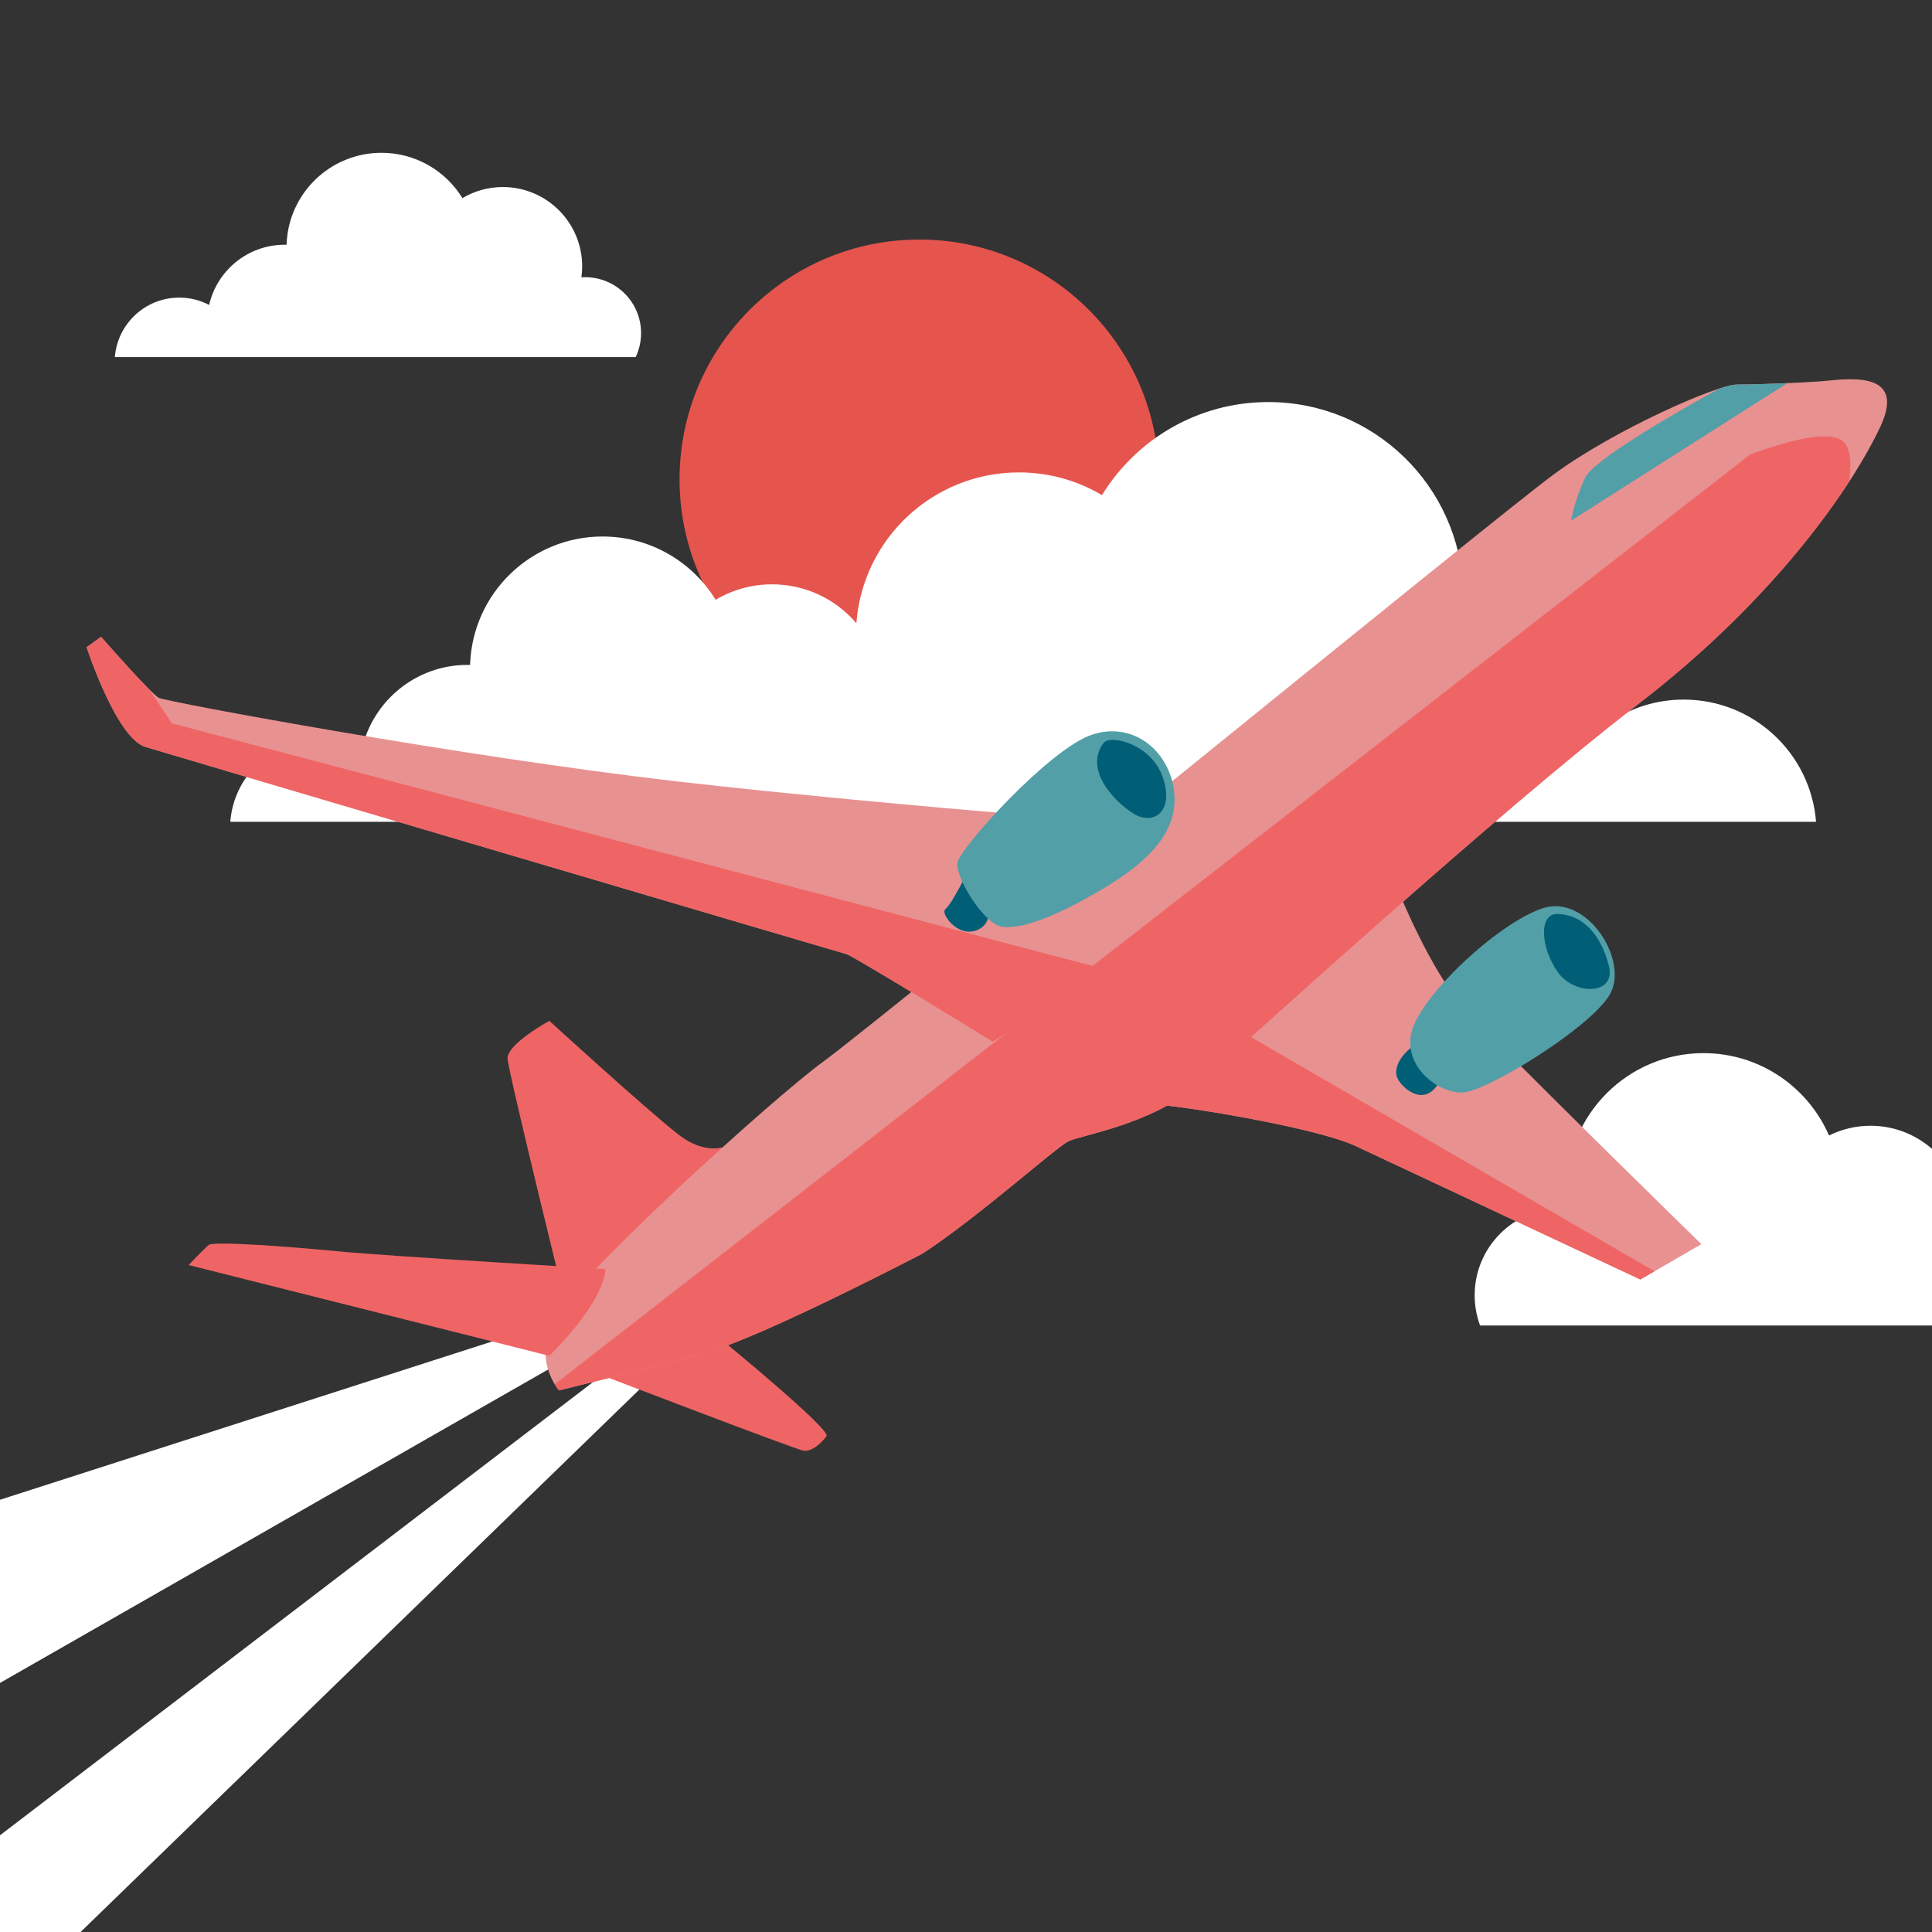 <?xml version="1.0" encoding="UTF-8"?><svg id="Layer_1" xmlns="http://www.w3.org/2000/svg" width="2000" height="2000" viewBox="0 0 2000 2000"><rect x="0" y="0" width="2000" height="2000" fill="#333333" stroke="none"/><defs><style>.cls-1{fill:#005e77;}.cls-2{fill:#529fa7;}.cls-3{fill:#fff;}.cls-4{fill:#e89191;}.cls-5{fill:#ef6565;}.cls-6{fill:#e5554d;}</style></defs><path class="cls-3" d="M2000,1189.321c-16.985-14.901-39.241-23.938-63.61-23.938-15.45,0-30.053,3.632-42.999,10.087-21.77-50.178-71.764-85.275-129.943-85.275-78.219,0-141.626,63.407-141.626,141.613,0,6.455.43,12.799,1.276,19.021-2.074-.147-4.172-.221-6.283-.221-49.835,0-90.245,40.398-90.245,90.233,0,11.02,1.976,21.573,5.596,31.329h467.834v-182.849Z"/><circle class="cls-6" cx="951.638" cy="496.149" r="248.17"/><path class="cls-3" d="M1743.016,724.217c-22.952,0-44.577,5.607-63.575,15.544-16.719-73.312-82.347-128.027-160.74-128.027-1.327,0-2.653.025-3.955.05-3.329-108.603-92.409-195.581-201.814-195.581-72.837,0-136.662,38.545-172.179,96.364-25.18-14.943-54.59-23.528-86.002-23.528-88.925,0-161.79,68.828-168.233,156.13-21.032-24.641-52.311-40.269-87.24-40.269-21.35,0-41.339,5.835-58.454,15.992-24.14-39.298-67.521-65.497-117.027-65.497-74.36,0-134.907,59.117-137.169,132.933-.884-.017-1.786-.034-2.688-.034-53.282,0-97.888,37.189-109.252,87.017-12.912-6.754-27.611-10.565-43.211-10.565-49.097,0-89.331,37.886-93.091,85.996h1641.591c-5.532-70.784-64.727-126.525-136.963-126.525Z"/><polygon class="cls-3" points="0 1742.161 752.172 1312.045 750.617 1311.128 0 1552.557 0 1742.161"/><polygon class="cls-3" points="0 1899.88 0 2000 83.432 2000 777 1326.691 761.79 1317.718 0 1899.88"/><path class="cls-5" d="M760.787,1182.327s-24.117,19.128-59.046-8.316c-34.928-27.444-133.061-117.26-133.061-117.26,0,0-44.077,24.117-43.245,39.087.832,14.969,64.867,274.439,64.867,274.439l170.485-187.949Z"/><path class="cls-5" d="M749.976,1389.403s110.607,90.648,105.617,97.301c-4.99,6.653-14.969,16.633-24.117,14.969-9.148-1.663-208.74-78.173-208.74-78.173l127.24-34.097Z"/><path class="cls-4" d="M954.557,1297.924c56.551-36.592,138.051-109.775,151.357-116.429,13.306-6.653,87.321-17.464,135.556-59.877,48.235-42.413,311.031-282.755,454.071-392.531,143.041-109.775,222.877-227.036,251.153-287.745s-39.087-48.235-62.372-46.571c-23.286,1.663-66.531,3.326-86.49,3.326-19.959,0-126.408,46.571-189.612,93.143-63.204,46.571-700.235,567.173-755.122,607.092-54.888,39.918-261.133,227.867-281.092,269.449-19.959,41.582,6.653,71.52,6.653,71.52,0,0,99.796-24.117,157.179-40.75,57.383-16.633,218.719-100.627,218.719-100.627Z"/><path class="cls-4" d="M1275.568,861.317c-16.633-1.663-350.949-26.612-574.658-52.393s-528.087-82.332-536.403-86.49c-8.316-4.158-59.877-63.204-59.877-63.204l-14.969,10.811s30.77,93.974,60.709,103.122c29.939,9.148,719.362,212.898,726.015,214.561,6.653,1.663,151.357,90.648,151.357,90.648l247.827-217.056Z"/><path class="cls-4" d="M1448.547,924.521s32.434,79.837,65.699,117.26c33.265,37.423,246.995,246.163,246.995,246.163l-63.204,36.592s-255.311-119.755-294.398-138.051c-39.087-18.296-163.832-39.087-200.423-42.413-36.592-3.326,245.332-219.551,245.332-219.551Z"/><path class="cls-5" d="M626.894,1313.725s-224.541-13.306-276.102-18.296c-51.561-4.99-129.735-10.811-134.725-6.653s-20.791,20.791-20.791,20.791l373.403,93.975s54.888-52.393,58.214-89.816Z"/><path class="cls-1" d="M997.802,910.383c-5.821,10.811-14.138,26.612-19.128,30.77-4.99,4.158,9.148,23.286,24.117,23.286s21.622-12.475,19.959-17.464-24.949-36.592-24.949-36.592Z"/><path class="cls-2" d="M1037.721,959.449c-19.019-2.195-49.066-51.561-46.571-66.531,2.495-14.969,94.806-117.26,138.883-132.23,44.077-14.969,82.332,18.296,85.658,61.541,3.326,43.245-33.265,74.015-77.342,99.796-44.077,25.781-79.005,39.918-100.627,37.423Z"/><path class="cls-1" d="M1142.506,769.005c6.738-8.893,49.898.832,61.541,36.592,11.643,35.76-10.811,49.066-30.77,36.592-19.959-12.475-51.561-45.74-30.77-73.184Z"/><path class="cls-1" d="M1463.517,1082.531c-14.138,9.98-21.622,24.117-16.633,34.097,4.99,9.979,26.612,29.107,41.582,5.821,14.969-23.286-24.949-39.918-24.949-39.918Z"/><path class="cls-2" d="M1515.909,1130.765c-23.238,2.905-63.204-24.117-54.888-61.541,8.316-37.423,88.985-113.102,135.556-128.903,46.571-15.801,91.48,55.719,69.025,90.648-22.454,34.929-123.082,96.469-149.694,99.796Z"/><path class="cls-1" d="M1612.379,946.143c-19.968-.587-17.464,34.928,0,59.877,17.464,24.949,60.709,24.117,53.224-5.821s-24.949-53.224-53.224-54.056Z"/><path class="cls-5" d="M1241.471,1121.618c48.235-42.413,311.031-282.755,454.071-392.531,32.597-25.016,61.901-50.42,88.071-75.456,59.086-56.525,102.142-111.164,130.758-155.204,2.46-19.064,1.214-33.526-5.37-40.549-11.375-12.133-48.32-5.45-97.172,12.523l-1237.62,962.593c.001.001.002.003.002.004,1.849,3.049,3.421,5.063,4.095,5.885.003.004.006.008.009.011.048.059.091.11.129.156.008.009.017.02.024.029.031.037.058.068.081.096.008.01.019.022.026.031.014.017.024.028.035.04.029.033.048.055.048.055.001-0,10.245-2.476,26.042-6.384.906-.224,1.829-.453,2.771-.686,1.264-.313,2.558-.634,3.883-.964,1.136-.282,2.295-.57,3.472-.864,4.047-1.008,8.33-2.078,12.8-3.2,1.439-.361,2.897-.728,4.372-1.099,1.233-.311,2.474-.623,3.731-.941,4.763-1.202,9.686-2.451,14.707-3.732,1.328-.339,2.66-.679,4.001-1.022,2.137-.547,4.288-1.099,6.451-1.655,1.303-.335,2.611-.673,3.921-1.011,3.037-.784,6.089-1.575,9.146-2.371,3.281-.854,6.567-1.714,9.843-2.575,1.32-.347,2.638-.695,3.954-1.042,1.949-.515,3.893-1.03,5.828-1.545,1.08-.287,2.158-.575,3.232-.862,1.302-.348,2.597-.695,3.888-1.042,2.97-.798,5.912-1.593,8.809-2.382,1.039-.283,2.073-.565,3.1-.847,1.771-.485,3.521-.967,5.253-1.446,1.564-.433,3.111-.863,4.639-1.29,4.637-1.295,9.104-2.564,13.336-3.79,4.931-1.429,10.63-3.356,16.929-5.685.729-.27,1.47-.546,2.215-.827,2.599-.978,5.293-2.019,8.07-3.117,2.052-.812,4.147-1.653,6.286-2.525.651-.266,1.307-.534,1.966-.805,1.318-.541,2.651-1.093,3.997-1.655,5.386-2.247,10.992-4.651,16.753-7.175,1.44-.631,2.89-1.27,4.349-1.915,4.376-1.936,8.83-3.935,13.335-5.98.751-.341,1.503-.683,2.256-1.026,13.17-6.002,26.733-12.378,40.013-18.743.79-.379,1.58-.757,2.368-1.136,2.126-1.022,4.244-2.042,6.351-3.06,1.643-.794,3.279-1.587,4.908-2.377,2.212-1.073,4.409-2.143,6.588-3.206.75-.366,1.497-.731,2.242-1.095.596-.291,1.19-.582,1.782-.872.973-.476,1.941-.951,2.905-1.424,1.308-.642,2.608-1.281,3.899-1.916,2.136-1.052,4.248-2.093,6.332-3.124,2.76-1.365,5.471-2.71,8.126-4.03,3.991-1.985,7.851-3.913,11.556-5.77,1.855-.93,3.67-1.841,5.443-2.733.586-.295,1.168-.588,1.744-.878.585-.295,1.165-.587,1.741-.877,21.969-11.077,36.566-18.676,36.566-18.676,2.931-1.897,5.933-3.897,8.985-5.975,1.265-.861,2.538-1.737,3.821-2.626.567-.393,1.136-.789,1.706-1.188,1.321-.923,2.651-1.859,3.988-2.808.547-.388,1.094-.778,1.643-1.17,1.372-.98,2.751-1.972,4.136-2.976.527-.382,1.054-.765,1.583-1.15,1.671-1.217,3.349-2.447,5.035-3.694,1.949-1.441,3.907-2.901,5.871-4.376,1.964-1.475,3.934-2.966,5.907-4.468,1.973-1.503,3.949-3.017,5.925-4.541,1.544-1.19,3.088-2.388,4.63-3.587,1.419-1.104,2.837-2.209,4.254-3.319,3.941-3.087,7.865-6.191,11.75-9.287,2.914-2.322,5.806-4.639,8.667-6.941,1.907-1.535,3.8-3.063,5.676-4.581,1.876-1.518,3.735-3.026,5.575-4.521,5.519-4.486,10.861-8.854,15.948-13.019.848-.694,1.689-1.383,2.522-2.066,21.67-17.749,38.33-31.432,43.736-34.135,13.306-6.653,87.321-17.464,135.556-59.878Z"/><path class="cls-5" d="M1027.741,1078.373l118.24-74.459-968.081-255.135-23.393-35.089c-17.596-17.492-49.879-54.46-49.879-54.46l-14.969,10.811s30.77,93.974,60.709,103.122c29.939,9.148,719.362,212.898,726.015,214.561,6.653,1.663,151.357,90.648,151.357,90.648Z"/><path class="cls-5" d="M1698.037,1324.536l14.709-8.515-436.131-253.112c-50.284,43.056-88.319,79.807-73.399,81.163,36.592,3.326,161.337,24.117,200.423,42.413,39.087,18.296,294.398,138.051,294.398,138.051Z"/><path class="cls-2" d="M1797.833,398.097c-3.517,0-9.729,1.452-17.908,4.089-47.874,26.391-130.746,74.111-139.173,92.65-11.922,26.229-14.307,44.112-14.307,44.112l223.798-142.318c-19.603.854-40.295,1.467-52.411,1.467Z"/><path class="cls-3" d="M663.638,344.798c0,8.905-2.01,17.336-5.604,24.877H118.898c2.692-34.452,31.504-61.583,66.663-61.583,11.171,0,21.697,2.729,30.944,7.566,8.138-35.682,40.08-62.314,78.236-62.314.646,0,1.291.012,1.925.024,1.62-52.86,44.978-95.194,98.227-95.194,35.451,0,66.516,18.761,83.803,46.903,12.256-7.273,26.57-11.452,41.859-11.452,45.343,0,82.11,36.767,82.11,82.122,0,3.85-.268,7.627-.78,11.33,1.291-.085,2.583-.134,3.898-.134,31.942,0,57.855,25.9,57.855,57.855Z"/></svg>